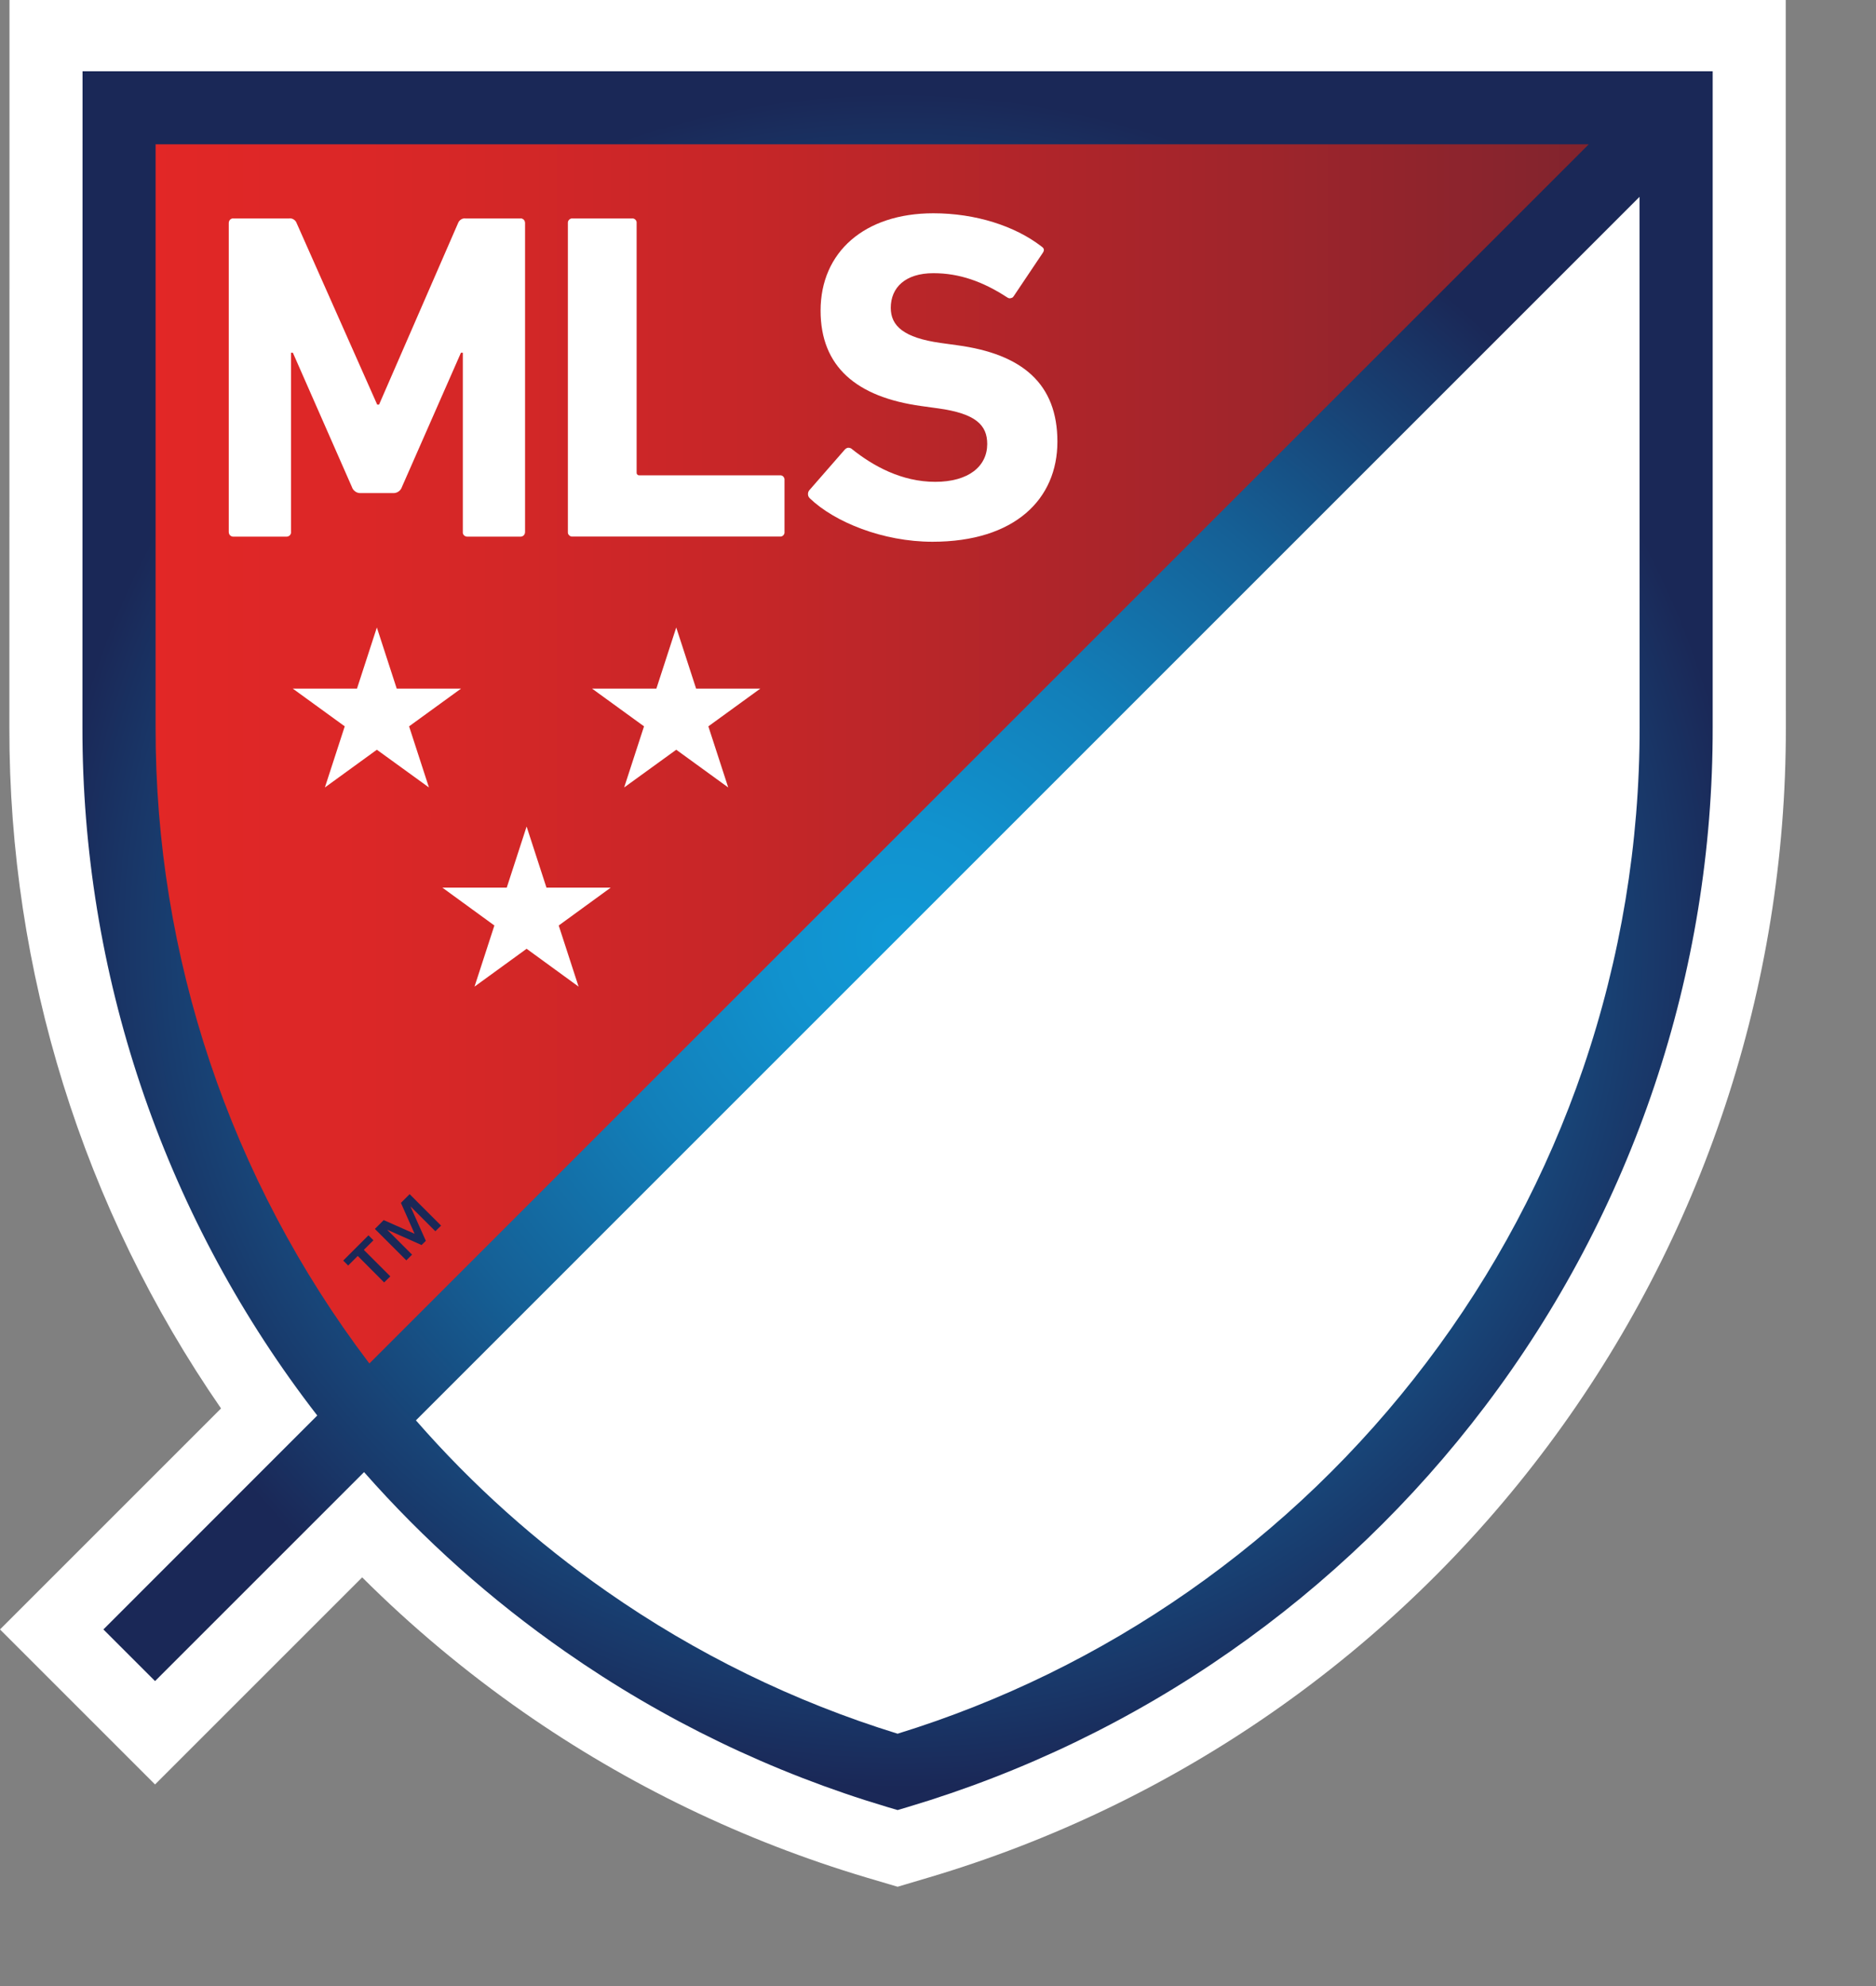 <svg width="17" height="18" viewBox="0 0 17 18" fill="none" xmlns="http://www.w3.org/2000/svg">
<rect x="0" y="0" width="17" height="18" fill="#808080" stroke="none"/>
<g id="MLS_crest_logo_CMYK_gradient 1" clip-path="url(#clip0_2806_6591)">
<g id="Layer 2">
<g id="Layer 1">
<g id="Group">
<path id="Vector" d="M16.182 0.994V0H0.086V0.994C0.086 0.994 0.085 6.566 0.085 6.599C0.082 8.802 0.751 10.953 2.003 12.765L-0 14.768L1.405 16.173L3.282 14.296C3.732 14.745 4.221 15.153 4.742 15.517C5.691 16.179 6.741 16.685 7.85 17.016L8.134 17.1L8.417 17.016C10.662 16.35 12.631 14.976 14.03 13.099C15.43 11.222 16.185 8.943 16.183 6.601C16.183 6.568 16.182 0.994 16.182 0.994Z" fill="white"/>
<path id="Vector_2" d="M15.188 0.977H1.079C1.079 0.977 1.079 6.558 1.079 6.591C1.075 8.876 1.868 11.092 3.32 12.857L15.188 0.988V0.977Z" fill="url(#paint0_linear_2806_6591)"/>
<path id="Vector_3" d="M8.134 16.059C12.214 14.845 15.189 11.065 15.189 6.591C15.189 6.559 15.188 1.258 15.188 0.988L3.32 12.857C4.57 14.38 6.246 15.495 8.134 16.059Z" fill="white"/>
<path id="Vector_4" d="M3.384 11.241L3.297 11.328L3.537 11.568L3.481 11.623L3.242 11.383L3.155 11.47L3.11 11.425L3.339 11.196L3.384 11.241ZM3.757 11.182L3.633 10.902L3.712 10.823L3.997 11.108L3.945 11.159L3.723 10.937L3.721 10.938L3.859 11.246L3.82 11.284L3.513 11.147L3.511 11.148L3.734 11.371L3.682 11.423L3.397 11.138L3.477 11.058L3.757 11.182Z" fill="#1A2857"/>
<g id="Group_2">
<g id="Group_3">
<path id="Vector_5" d="M6.419 6.583L6.599 7.137L6.128 6.795L5.656 7.137L5.836 6.583L5.365 6.241H5.948L6.128 5.687L6.308 6.241H6.89L6.419 6.583Z" fill="white"/>
<path id="Vector_6" d="M3.707 6.583L4.178 6.241H3.595L3.415 5.687L3.235 6.241H2.653L3.124 6.583L2.944 7.137L3.415 6.795L3.887 7.137L3.707 6.583Z" fill="white"/>
<path id="Vector_7" d="M4.952 8.045L4.772 7.491L4.592 8.045H4.009L4.48 8.388L4.3 8.942L4.772 8.599L5.243 8.942L5.063 8.388L5.534 8.045H4.952Z" fill="white"/>
</g>
<g id="Group_4">
<path id="Vector_8" d="M3.189 4.414L2.654 3.197H2.637V4.821C2.638 4.827 2.637 4.832 2.635 4.838C2.633 4.843 2.63 4.848 2.626 4.852C2.622 4.856 2.617 4.859 2.612 4.861C2.606 4.863 2.601 4.864 2.595 4.864H2.116C2.11 4.864 2.104 4.863 2.099 4.861C2.094 4.859 2.089 4.856 2.085 4.852C2.081 4.848 2.078 4.843 2.076 4.838C2.074 4.832 2.073 4.827 2.073 4.821V2.022C2.073 2.016 2.074 2.011 2.076 2.005C2.078 2 2.081 1.995 2.085 1.991C2.089 1.987 2.094 1.984 2.099 1.982C2.104 1.98 2.11 1.979 2.116 1.98H2.62C2.635 1.978 2.649 1.981 2.661 1.989C2.674 1.997 2.683 2.008 2.688 2.022L3.418 3.667H3.435L4.151 2.022C4.156 2.008 4.166 1.997 4.178 1.989C4.19 1.981 4.205 1.978 4.219 1.98H4.715C4.721 1.979 4.727 1.98 4.732 1.982C4.737 1.984 4.742 1.987 4.746 1.991C4.75 1.995 4.753 2 4.755 2.005C4.757 2.011 4.758 2.016 4.758 2.022V4.821C4.758 4.827 4.757 4.832 4.755 4.838C4.753 4.843 4.75 4.848 4.746 4.852C4.742 4.856 4.737 4.859 4.732 4.861C4.727 4.863 4.721 4.864 4.715 4.864H4.236C4.23 4.864 4.225 4.863 4.219 4.861C4.214 4.859 4.209 4.856 4.205 4.852C4.201 4.848 4.198 4.843 4.196 4.838C4.194 4.832 4.193 4.827 4.194 4.821V3.197H4.177L3.642 4.414C3.637 4.43 3.626 4.445 3.611 4.455C3.597 4.465 3.579 4.47 3.562 4.469H3.269C3.251 4.47 3.234 4.465 3.22 4.455C3.205 4.445 3.194 4.43 3.189 4.414Z" fill="white"/>
<path id="Vector_9" d="M5.188 4.863H7.067C7.073 4.864 7.078 4.863 7.084 4.861C7.089 4.859 7.094 4.856 7.098 4.852C7.102 4.848 7.105 4.843 7.107 4.838C7.109 4.832 7.11 4.827 7.109 4.821V4.35C7.11 4.345 7.109 4.339 7.107 4.334C7.105 4.328 7.102 4.323 7.098 4.319C7.094 4.315 7.089 4.312 7.084 4.31C7.078 4.308 7.073 4.307 7.067 4.308H5.795C5.791 4.308 5.788 4.308 5.784 4.307C5.781 4.306 5.778 4.304 5.776 4.301C5.773 4.299 5.771 4.296 5.77 4.293C5.769 4.289 5.769 4.286 5.769 4.282V2.022C5.77 2.016 5.769 2.011 5.767 2.005C5.765 2 5.762 1.995 5.758 1.991C5.754 1.987 5.749 1.984 5.744 1.982C5.738 1.98 5.733 1.979 5.727 1.98H5.188C5.183 1.979 5.177 1.98 5.172 1.982C5.166 1.984 5.162 1.987 5.158 1.991C5.154 1.995 5.15 2 5.148 2.005C5.146 2.011 5.146 2.016 5.146 2.022V4.821C5.146 4.827 5.146 4.832 5.148 4.838C5.15 4.843 5.154 4.848 5.158 4.852C5.162 4.856 5.166 4.859 5.172 4.861C5.177 4.863 5.183 4.864 5.188 4.863Z" fill="white"/>
<path id="Vector_10" d="M8.674 3.129L8.522 3.108C8.191 3.061 8.072 2.955 8.072 2.79C8.072 2.607 8.203 2.476 8.458 2.476C8.695 2.476 8.907 2.552 9.128 2.696C9.133 2.699 9.138 2.702 9.144 2.703C9.149 2.704 9.155 2.704 9.16 2.702C9.166 2.701 9.171 2.699 9.176 2.696C9.18 2.692 9.184 2.688 9.187 2.683L9.446 2.297C9.467 2.268 9.463 2.251 9.438 2.234C9.196 2.047 8.839 1.933 8.458 1.933C7.834 1.933 7.436 2.285 7.436 2.815C7.436 3.324 7.762 3.599 8.348 3.68L8.5 3.701C8.844 3.748 8.946 3.854 8.946 4.024C8.946 4.227 8.776 4.367 8.475 4.367C8.17 4.367 7.911 4.223 7.72 4.07C7.716 4.066 7.711 4.063 7.705 4.061C7.699 4.059 7.693 4.058 7.687 4.058C7.681 4.058 7.675 4.06 7.67 4.063C7.665 4.066 7.66 4.07 7.656 4.074L7.334 4.443C7.325 4.454 7.321 4.467 7.322 4.48C7.322 4.494 7.328 4.506 7.338 4.516C7.563 4.732 8 4.91 8.45 4.91C9.196 4.91 9.582 4.524 9.582 4.003C9.582 3.481 9.268 3.209 8.674 3.129Z" fill="white"/>
</g>
</g>
<path id="Vector_11" d="M15.52 0.977L15.52 0.646H0.748L0.748 0.977C0.748 0.977 0.747 6.558 0.747 6.591C0.744 8.814 1.469 10.976 2.812 12.747C2.833 12.775 2.854 12.802 2.875 12.829L0.937 14.768L1.405 15.236L3.299 13.342C3.839 13.955 4.451 14.501 5.121 14.968C6.012 15.591 6.997 16.066 8.039 16.377L8.134 16.405L8.228 16.377C9.27 16.066 10.256 15.591 11.147 14.968C12.028 14.354 12.807 13.604 13.456 12.747C14.798 10.976 15.524 8.814 15.52 6.591C15.52 6.558 15.52 0.977 15.52 0.977ZM3.34 12.348C2.085 10.691 1.406 8.669 1.41 6.591C1.41 6.563 1.41 2.509 1.41 1.308H14.397L3.348 12.357C3.345 12.354 3.343 12.351 3.34 12.348ZM14.347 9.68C14.019 10.639 13.54 11.54 12.927 12.348C12.321 13.149 11.592 13.85 10.768 14.425C9.962 14.988 9.073 15.423 8.134 15.713C7.194 15.423 6.306 14.988 5.5 14.425C4.862 13.98 4.28 13.459 3.769 12.873L14.857 1.784C14.857 3.332 14.858 6.566 14.858 6.591C14.859 7.642 14.686 8.686 14.347 9.68Z" fill="url(#paint1_radial_2806_6591)"/>
</g>
</g>
</g>
</g>
<defs>
<linearGradient id="paint0_linear_2806_6591" x1="1.079" y1="6.917" x2="15.188" y2="6.917" gradientUnits="userSpaceOnUse">
<stop stop-color="#E32726"/>
<stop offset="0.159" stop-color="#DB2727"/>
<stop offset="0.403" stop-color="#C62628"/>
<stop offset="0.702" stop-color="#A3252B"/>
<stop offset="1" stop-color="#79232E"/>
</linearGradient>
<radialGradient id="paint1_radial_2806_6591" cx="0" cy="0" r="1" gradientUnits="userSpaceOnUse" gradientTransform="translate(8.134 8.525) scale(7.637)">
<stop stop-color="#1099D6"/>
<stop offset="0.14" stop-color="#1192CE"/>
<stop offset="0.355" stop-color="#127FB9"/>
<stop offset="0.618" stop-color="#156096"/>
<stop offset="0.916" stop-color="#193566"/>
<stop offset="1" stop-color="#1A2857"/>
</radialGradient>
<clipPath id="clip0_2806_6591">
<rect width="16.183" height="17.1" fill="white"/>
</clipPath>
</defs>
</svg>
